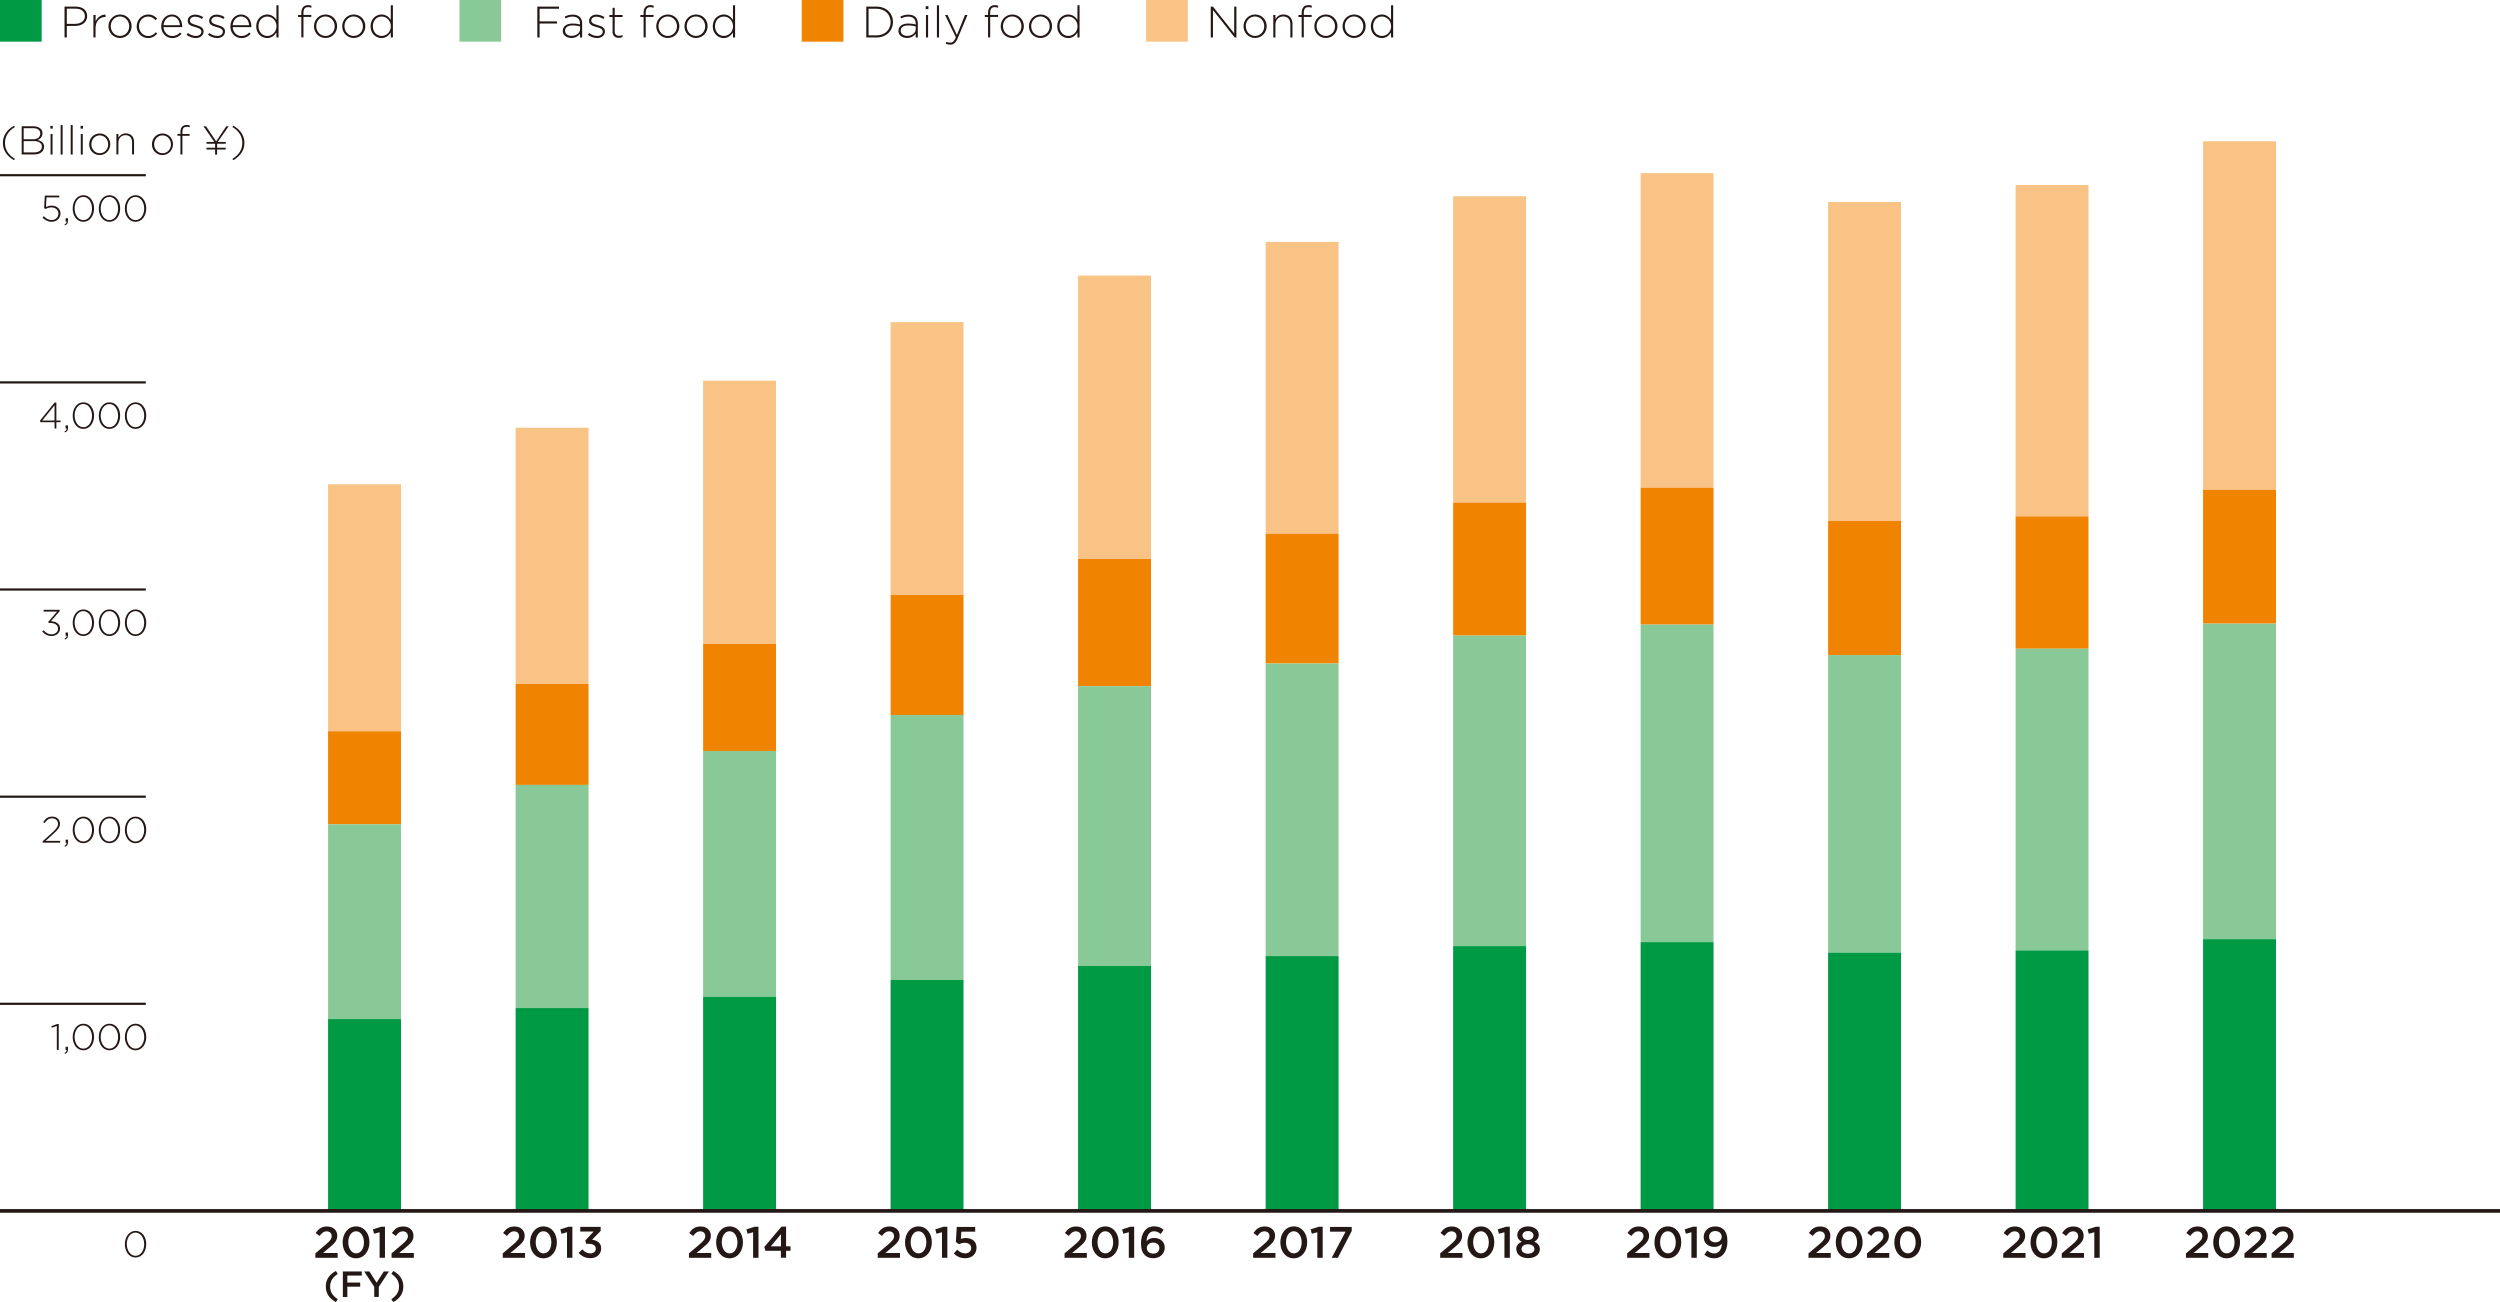 <?xml version="1.0" encoding="UTF-8"?><svg id="_レイヤー_2" xmlns="http://www.w3.org/2000/svg" viewBox="0 0 340.16 177.17"><defs><style>.cls-1{fill:#094;}.cls-2{fill:#f9c385;}.cls-3{fill:#f08300;}.cls-4{fill:#89c997;}.cls-5{stroke-width:.3px;}.cls-5,.cls-6{fill:none;stroke:#231815;stroke-miterlimit:10;}.cls-6{stroke-width:.5px;}.cls-7{fill:#231815;}</style></defs><g id="base"><line class="cls-5" y1="108.4" x2="19.84" y2="108.4"/><g><path class="cls-7" d="M5.8,114.47l1.31-1.18c.58-.53,.78-.83,.78-1.2,0-.46-.37-.75-.79-.75-.45,0-.74,.23-1.03,.65l-.2-.13c.31-.46,.63-.75,1.25-.75s1.04,.42,1.04,.96h0c0,.49-.26,.81-.88,1.37l-1.07,.97h1.98v.25h-2.39v-.2Z"/><path class="cls-7" d="M8.78,115.08c.22-.11,.3-.22,.28-.41h-.13v-.42h.33v.37c0,.31-.12,.48-.42,.59l-.06-.13Z"/><path class="cls-7" d="M9.89,112.93h0c0-.98,.57-1.82,1.46-1.82s1.45,.84,1.45,1.8h0c0,.98-.57,1.82-1.46,1.82s-1.45-.84-1.45-1.8Zm2.63,0h0c0-.83-.46-1.59-1.19-1.59s-1.18,.75-1.18,1.57h0c0,.82,.46,1.59,1.19,1.59s1.18-.76,1.18-1.57Z"/><path class="cls-7" d="M13.44,112.93h0c0-.98,.57-1.82,1.46-1.82s1.45,.84,1.45,1.8h0c0,.98-.57,1.82-1.46,1.82s-1.45-.84-1.45-1.8Zm2.63,0h0c0-.83-.46-1.59-1.19-1.59s-1.18,.75-1.18,1.57h0c0,.82,.46,1.59,1.19,1.59s1.18-.76,1.18-1.57Z"/><path class="cls-7" d="M16.99,112.93h0c0-.98,.57-1.82,1.46-1.82s1.45,.84,1.45,1.8h0c0,.98-.57,1.82-1.46,1.82s-1.45-.84-1.45-1.8Zm2.63,0h0c0-.83-.46-1.59-1.19-1.59s-1.18,.75-1.18,1.57h0c0,.82,.46,1.59,1.19,1.59s1.18-.76,1.18-1.57Z"/></g><line class="cls-5" y1="136.58" x2="19.84" y2="136.58"/><g><path class="cls-7" d="M7.74,139.6l-.68,.23-.07-.21,.8-.29h.2v3.53h-.26v-3.26Z"/><path class="cls-7" d="M8.78,143.26c.22-.11,.3-.22,.28-.41h-.14v-.42h.33v.37c0,.31-.12,.48-.42,.59l-.06-.13Z"/><path class="cls-7" d="M9.89,141.11h0c0-.98,.57-1.82,1.46-1.82s1.45,.84,1.45,1.8h0c0,.98-.57,1.82-1.46,1.82s-1.45-.84-1.45-1.8Zm2.63,0h0c0-.83-.46-1.59-1.19-1.59s-1.18,.75-1.18,1.57h0c0,.82,.46,1.59,1.19,1.59s1.18-.76,1.18-1.57Z"/><path class="cls-7" d="M13.44,141.11h0c0-.98,.57-1.82,1.46-1.82s1.45,.84,1.45,1.8h0c0,.98-.57,1.82-1.46,1.82s-1.45-.84-1.45-1.8Zm2.63,0h0c0-.83-.46-1.59-1.19-1.59s-1.18,.75-1.18,1.57h0c0,.82,.46,1.59,1.19,1.59s1.18-.76,1.18-1.57Z"/><path class="cls-7" d="M16.99,141.11h0c0-.98,.57-1.82,1.46-1.82s1.45,.84,1.45,1.8h0c0,.98-.57,1.82-1.46,1.82s-1.45-.84-1.45-1.8Zm2.63,0h0c0-.83-.46-1.59-1.19-1.59s-1.18,.75-1.18,1.57h0c0,.82,.46,1.59,1.19,1.59s1.18-.76,1.18-1.57Z"/></g><line class="cls-5" y1="80.21" x2="19.84" y2="80.21"/><g><path class="cls-7" d="M5.74,85.92l.2-.17c.28,.36,.63,.56,1.09,.56s.87-.31,.87-.78h0c0-.5-.46-.77-1.09-.77h-.19l-.06-.15,1.21-1.39h-1.84v-.25h2.19v.19l-1.19,1.36c.67,.04,1.24,.35,1.24,.99h0c0,.62-.54,1.03-1.14,1.03-.57,0-1-.26-1.29-.63Z"/><path class="cls-7" d="M8.78,86.9c.22-.11,.3-.22,.28-.41h-.14v-.43h.33v.37c0,.31-.12,.48-.42,.59l-.06-.12Z"/><path class="cls-7" d="M9.89,84.74h0c0-.98,.57-1.82,1.46-1.82s1.45,.84,1.45,1.8h0c0,.98-.57,1.82-1.46,1.82s-1.45-.84-1.45-1.8Zm2.63,0h0c0-.83-.46-1.59-1.19-1.59s-1.18,.75-1.18,1.57h0c0,.82,.46,1.59,1.19,1.59s1.18-.75,1.18-1.57Z"/><path class="cls-7" d="M13.44,84.74h0c0-.98,.57-1.82,1.46-1.82s1.45,.84,1.45,1.8h0c0,.98-.57,1.82-1.46,1.82s-1.45-.84-1.45-1.8Zm2.63,0h0c0-.83-.46-1.59-1.19-1.59s-1.18,.75-1.18,1.57h0c0,.82,.46,1.59,1.19,1.59s1.18-.75,1.18-1.57Z"/><path class="cls-7" d="M16.99,84.74h0c0-.98,.57-1.82,1.46-1.82s1.45,.84,1.45,1.8h0c0,.98-.57,1.82-1.46,1.82s-1.45-.84-1.45-1.8Zm2.63,0h0c0-.83-.46-1.59-1.19-1.59s-1.18,.75-1.18,1.57h0c0,.82,.46,1.59,1.19,1.59s1.18-.75,1.18-1.57Z"/></g><line class="cls-5" y1="52.03" x2="19.84" y2="52.03"/><g><path class="cls-7" d="M7.42,57.45h-1.9l-.09-.2,2-2.48h.24v2.45h.57v.23h-.57v.86h-.25v-.86Zm0-.23v-2.07l-1.67,2.07h1.67Z"/><path class="cls-7" d="M8.78,58.71c.22-.11,.3-.22,.28-.41h-.14v-.42h.33v.37c0,.31-.12,.48-.42,.59l-.06-.13Z"/><path class="cls-7" d="M9.89,56.56h0c0-.98,.57-1.82,1.46-1.82s1.45,.84,1.45,1.8h0c0,.98-.57,1.82-1.46,1.82s-1.45-.84-1.45-1.8Zm2.63,0h0c0-.83-.46-1.59-1.19-1.59s-1.18,.75-1.18,1.57h0c0,.82,.46,1.59,1.19,1.59s1.18-.76,1.18-1.57Z"/><path class="cls-7" d="M13.44,56.56h0c0-.98,.57-1.82,1.46-1.82s1.45,.84,1.45,1.8h0c0,.98-.57,1.82-1.46,1.82s-1.45-.84-1.45-1.8Zm2.63,0h0c0-.83-.46-1.59-1.19-1.59s-1.18,.75-1.18,1.57h0c0,.82,.46,1.59,1.19,1.59s1.18-.76,1.18-1.57Z"/><path class="cls-7" d="M16.99,56.56h0c0-.98,.57-1.82,1.46-1.82s1.45,.84,1.45,1.8h0c0,.98-.57,1.82-1.46,1.82s-1.45-.84-1.45-1.8Zm2.63,0h0c0-.83-.46-1.59-1.19-1.59s-1.18,.75-1.18,1.57h0c0,.82,.46,1.59,1.19,1.59s1.18-.76,1.18-1.57Z"/></g><line class="cls-5" y1="23.84" x2="19.84" y2="23.84"/><g><path class="cls-7" d="M5.77,29.61l.19-.19c.32,.32,.68,.52,1.05,.52,.56,0,.94-.39,.94-.88h0c0-.5-.4-.84-.96-.84-.33,0-.57,.1-.79,.22l-.2-.13,.1-1.7h1.97v.25h-1.74l-.08,1.31c.23-.11,.45-.19,.78-.19,.68,0,1.2,.43,1.2,1.06h0c0,.67-.52,1.14-1.22,1.14-.48,0-.92-.26-1.23-.57Z"/><path class="cls-7" d="M8.78,30.53c.22-.11,.3-.22,.28-.41h-.14v-.42h.33v.37c0,.31-.12,.48-.42,.59l-.06-.13Z"/><path class="cls-7" d="M9.89,28.38h0c0-.98,.57-1.82,1.46-1.82s1.45,.84,1.45,1.8h0c0,.98-.57,1.82-1.46,1.82s-1.45-.84-1.45-1.8Zm2.63,0h0c0-.83-.46-1.59-1.19-1.59s-1.18,.75-1.18,1.57h0c0,.82,.46,1.59,1.19,1.59s1.18-.76,1.18-1.57Z"/><path class="cls-7" d="M13.44,28.38h0c0-.98,.57-1.82,1.46-1.82s1.45,.84,1.45,1.8h0c0,.98-.57,1.82-1.46,1.82s-1.45-.84-1.45-1.8Zm2.63,0h0c0-.83-.46-1.59-1.19-1.59s-1.18,.75-1.18,1.57h0c0,.82,.46,1.59,1.19,1.59s1.18-.76,1.18-1.57Z"/><path class="cls-7" d="M16.99,28.38h0c0-.98,.57-1.82,1.46-1.82s1.45,.84,1.45,1.8h0c0,.98-.57,1.82-1.46,1.82s-1.45-.84-1.45-1.8Zm2.63,0h0c0-.83-.46-1.59-1.19-1.59s-1.18,.75-1.18,1.57h0c0,.82,.46,1.59,1.19,1.59s1.18-.76,1.18-1.57Z"/></g><path class="cls-7" d="M16.99,169.3h0c0-.98,.57-1.82,1.46-1.82s1.45,.84,1.45,1.8h0c0,.98-.57,1.82-1.46,1.82s-1.45-.84-1.45-1.8Zm2.63,0h0c0-.83-.46-1.59-1.19-1.59s-1.18,.75-1.18,1.57h0c0,.82,.46,1.59,1.19,1.59s1.18-.76,1.18-1.57Z"/><rect class="cls-1" width="5.67" height="5.67"/><g><path class="cls-7" d="M8.78,.9h1.52c.92,0,1.56,.47,1.56,1.28h0c0,.89-.76,1.35-1.64,1.35h-1.13v1.57h-.31V.9Zm1.46,2.34c.78,0,1.31-.41,1.31-1.03h0c0-.68-.52-1.03-1.27-1.03h-1.19V3.25h1.15Z"/><path class="cls-7" d="M12.72,2.04h.29v.87c.24-.55,.75-.94,1.35-.92v.32h-.03c-.71,0-1.33,.53-1.33,1.53v1.25h-.29V2.04Z"/><path class="cls-7" d="M14.76,3.58h0c0-.87,.67-1.61,1.58-1.61s1.57,.73,1.57,1.59h0c0,.87-.67,1.61-1.58,1.61s-1.57-.73-1.57-1.59Zm2.82,0h0c0-.75-.55-1.34-1.26-1.34s-1.25,.59-1.25,1.31h0c0,.75,.55,1.34,1.26,1.34s1.25-.59,1.25-1.31Z"/><path class="cls-7" d="M18.6,3.58h0c0-.87,.68-1.61,1.56-1.61,.58,0,.94,.26,1.22,.56l-.21,.22c-.26-.27-.56-.5-1.02-.5-.7,0-1.24,.58-1.24,1.31h0c0,.75,.56,1.34,1.26,1.34,.43,0,.77-.22,1.03-.51l.2,.18c-.31,.35-.68,.61-1.25,.61-.88,0-1.56-.73-1.56-1.59Z"/><path class="cls-7" d="M21.94,3.58h0c0-.9,.62-1.61,1.45-1.61s1.4,.7,1.4,1.6c0,.05,0,.07,0,.12h-2.54c.05,.76,.6,1.21,1.2,1.21,.47,0,.8-.21,1.05-.48l.2,.18c-.31,.34-.68,.58-1.27,.58-.8,0-1.5-.64-1.5-1.6Zm2.54-.15c-.04-.62-.4-1.19-1.1-1.19-.61,0-1.07,.51-1.13,1.19h2.22Z"/><path class="cls-7" d="M25.39,4.72l.17-.23c.34,.26,.71,.4,1.1,.4,.41,0,.74-.23,.74-.58h0c0-.37-.38-.5-.81-.62-.5-.14-1.05-.29-1.05-.84h0c0-.5,.41-.86,1.01-.86,.37,0,.78,.13,1.09,.34l-.16,.25c-.28-.19-.62-.31-.94-.31-.42,0-.7,.23-.7,.53h0c0,.35,.41,.48,.85,.61,.49,.14,1.01,.32,1.01,.86h0c0,.56-.47,.91-1.06,.91-.44,0-.93-.18-1.25-.44Z"/><path class="cls-7" d="M28.31,4.72l.17-.23c.34,.26,.71,.4,1.1,.4,.41,0,.74-.23,.74-.58h0c0-.37-.38-.5-.81-.62-.5-.14-1.05-.29-1.05-.84h0c0-.5,.41-.86,1.01-.86,.37,0,.78,.13,1.09,.34l-.16,.25c-.28-.19-.62-.31-.94-.31-.42,0-.7,.23-.7,.53h0c0,.35,.41,.48,.85,.61,.49,.14,1.01,.32,1.01,.86h0c0,.56-.47,.91-1.06,.91-.44,0-.93-.18-1.25-.44Z"/><path class="cls-7" d="M31.35,3.58h0c0-.9,.62-1.61,1.45-1.61s1.4,.7,1.4,1.6c0,.05,0,.07,0,.12h-2.54c.05,.76,.6,1.21,1.2,1.21,.47,0,.8-.21,1.05-.48l.2,.18c-.31,.34-.68,.58-1.27,.58-.8,0-1.5-.64-1.5-1.6Zm2.54-.15c-.04-.62-.4-1.19-1.1-1.19-.61,0-1.07,.51-1.13,1.19h2.22Z"/><path class="cls-7" d="M34.86,3.58h0c0-1.01,.75-1.61,1.49-1.61,.61,0,1.01,.35,1.26,.73V.72h.29V5.1h-.29v-.68c-.26,.4-.65,.76-1.26,.76-.74,0-1.49-.59-1.49-1.59Zm2.76,0h0c0-.8-.61-1.33-1.25-1.33s-1.2,.49-1.2,1.31h0c0,.82,.56,1.33,1.2,1.33s1.25-.53,1.25-1.31Z"/><path class="cls-7" d="M41,2.31h-.44v-.27h.44v-.3c0-.35,.1-.62,.27-.8,.16-.16,.37-.24,.64-.24,.19,0,.32,.02,.46,.07v.28c-.17-.05-.3-.08-.46-.08-.42,0-.62,.25-.62,.77v.29h1.07v.27h-1.07v2.79h-.29V2.31Z"/><path class="cls-7" d="M42.72,3.58h0c0-.87,.67-1.61,1.58-1.61s1.57,.73,1.57,1.59h0c0,.87-.67,1.61-1.58,1.61s-1.57-.73-1.57-1.59Zm2.82,0h0c0-.75-.55-1.34-1.26-1.34s-1.25,.59-1.25,1.31h0c0,.75,.55,1.34,1.26,1.34s1.25-.59,1.25-1.31Z"/><path class="cls-7" d="M46.56,3.58h0c0-.87,.67-1.61,1.58-1.61s1.57,.73,1.57,1.59h0c0,.87-.67,1.61-1.58,1.61s-1.57-.73-1.57-1.59Zm2.82,0h0c0-.75-.55-1.34-1.26-1.34s-1.25,.59-1.25,1.31h0c0,.75,.55,1.34,1.26,1.34s1.25-.59,1.25-1.31Z"/><path class="cls-7" d="M50.42,3.58h0c0-1.01,.75-1.61,1.49-1.61,.61,0,1.01,.35,1.26,.73V.72h.29V5.1h-.29v-.68c-.26,.4-.65,.76-1.26,.76-.74,0-1.49-.59-1.49-1.59Zm2.76,0h0c0-.8-.61-1.33-1.25-1.33s-1.2,.49-1.2,1.31h0c0,.82,.56,1.33,1.2,1.33s1.25-.53,1.25-1.31Z"/></g><g><rect class="cls-4" x="62.52" width="5.67" height="5.67"/><g><path class="cls-7" d="M73.1,.9h2.96v.29h-2.64v1.72h2.37v.29h-2.37v1.9h-.31V.9Z"/><path class="cls-7" d="M76.57,4.21h0c0-.65,.55-1.01,1.34-1.01,.43,0,.72,.05,1.01,.13v-.13c0-.62-.38-.94-1.01-.94-.37,0-.68,.1-.96,.25l-.11-.26c.34-.16,.67-.26,1.09-.26s.74,.11,.97,.34c.2,.2,.31,.49,.31,.86v1.91h-.29v-.51c-.21,.29-.59,.58-1.17,.58s-1.18-.32-1.18-.96Zm2.36-.26v-.35c-.26-.07-.6-.14-1.04-.14-.65,0-1.01,.29-1.01,.71h0c0,.46,.42,.71,.89,.71,.62,0,1.16-.38,1.16-.94Z"/><path class="cls-7" d="M80,4.72l.17-.23c.34,.26,.71,.4,1.1,.4,.41,0,.74-.23,.74-.58h0c0-.37-.38-.5-.81-.62-.5-.14-1.05-.29-1.05-.84h0c0-.5,.41-.86,1.01-.86,.37,0,.78,.13,1.09,.34l-.16,.25c-.28-.19-.62-.31-.94-.31-.42,0-.7,.23-.7,.53h0c0,.35,.41,.48,.85,.61,.49,.14,1.01,.32,1.01,.86h0c0,.56-.47,.91-1.06,.91-.44,0-.93-.18-1.25-.44Z"/><path class="cls-7" d="M83.35,4.31V2.31h-.44v-.27h.44v-.98h.29v.98h1.07v.27h-1.07v1.97c0,.44,.26,.59,.61,.59,.15,0,.28-.03,.45-.11v.28c-.16,.07-.31,.11-.5,.11-.47,0-.86-.26-.86-.84Z"/><path class="cls-7" d="M87.57,2.31h-.44v-.27h.44v-.3c0-.35,.1-.62,.27-.8,.16-.16,.37-.24,.64-.24,.19,0,.32,.02,.46,.07v.28c-.17-.05-.3-.08-.46-.08-.42,0-.62,.25-.62,.77v.29h1.07v.27h-1.07v2.79h-.29V2.31Z"/><path class="cls-7" d="M89.29,3.58h0c0-.87,.67-1.61,1.58-1.61s1.57,.73,1.57,1.59h0c0,.87-.67,1.61-1.58,1.61s-1.57-.73-1.57-1.59Zm2.82,0h0c0-.75-.55-1.34-1.26-1.34s-1.25,.59-1.25,1.31h0c0,.75,.55,1.34,1.26,1.34s1.25-.59,1.25-1.31Z"/><path class="cls-7" d="M93.13,3.58h0c0-.87,.67-1.61,1.58-1.61s1.57,.73,1.57,1.59h0c0,.87-.67,1.61-1.58,1.61s-1.57-.73-1.57-1.59Zm2.82,0h0c0-.75-.55-1.34-1.26-1.34s-1.25,.59-1.25,1.31h0c0,.75,.55,1.34,1.26,1.34s1.25-.59,1.25-1.31Z"/><path class="cls-7" d="M96.98,3.58h0c0-1.01,.75-1.61,1.49-1.61,.61,0,1.01,.35,1.26,.73V.72h.29V5.1h-.29v-.68c-.26,.4-.65,.76-1.26,.76-.74,0-1.49-.59-1.49-1.59Zm2.76,0h0c0-.8-.61-1.33-1.25-1.33s-1.2,.49-1.2,1.31h0c0,.82,.56,1.33,1.2,1.33s1.25-.53,1.25-1.31Z"/></g></g><g><rect class="cls-3" x="109.09" width="5.67" height="5.67"/><g><path class="cls-7" d="M117.87,.9h1.4c1.32,0,2.23,.91,2.23,2.09h0c0,1.19-.91,2.11-2.23,2.11h-1.4V.9Zm.31,.29v3.62h1.09c1.17,0,1.91-.8,1.91-1.8h0c0-1.01-.74-1.82-1.91-1.82h-1.09Z"/><path class="cls-7" d="M122.24,4.21h0c0-.65,.55-1.01,1.34-1.01,.43,0,.72,.05,1.01,.13v-.13c0-.62-.38-.94-1.01-.94-.37,0-.68,.1-.96,.25l-.11-.26c.34-.16,.67-.26,1.09-.26s.74,.11,.97,.34c.2,.2,.31,.49,.31,.86v1.91h-.29v-.51c-.21,.29-.59,.58-1.17,.58s-1.18-.32-1.18-.96Zm2.36-.26v-.35c-.26-.07-.6-.14-1.04-.14-.65,0-1.01,.29-1.01,.71h0c0,.46,.42,.71,.89,.71,.62,0,1.16-.38,1.16-.94Z"/><path class="cls-7" d="M125.95,.84h.37v.4h-.37v-.4Zm.04,1.2h.29v3.06h-.29V2.04Z"/><path class="cls-7" d="M127.48,.72h.29V5.1h-.29V.72Z"/><path class="cls-7" d="M131.32,2.04h.32l-1.33,3.17c-.27,.64-.58,.87-1.02,.87-.23,0-.4-.04-.61-.13l.1-.26c.16,.08,.29,.11,.52,.11,.32,0,.53-.19,.76-.72l-1.47-3.04h.34l1.27,2.73,1.1-2.73Z"/><path class="cls-7" d="M134.44,2.31h-.44v-.27h.44v-.3c0-.35,.1-.62,.27-.8,.16-.16,.37-.24,.64-.24,.19,0,.32,.02,.46,.07v.28c-.17-.05-.3-.08-.46-.08-.42,0-.62,.25-.62,.77v.29h1.07v.27h-1.07v2.79h-.29V2.31Z"/><path class="cls-7" d="M136.16,3.58h0c0-.87,.67-1.61,1.58-1.61s1.57,.73,1.57,1.59h0c0,.87-.67,1.61-1.58,1.61s-1.57-.73-1.57-1.59Zm2.82,0h0c0-.75-.55-1.34-1.26-1.34s-1.25,.59-1.25,1.31h0c0,.75,.55,1.34,1.26,1.34s1.25-.59,1.25-1.31Z"/><path class="cls-7" d="M140,3.58h0c0-.87,.67-1.61,1.58-1.61s1.57,.73,1.57,1.59h0c0,.87-.67,1.61-1.58,1.61s-1.57-.73-1.57-1.59Zm2.82,0h0c0-.75-.55-1.34-1.26-1.34s-1.25,.59-1.25,1.31h0c0,.75,.55,1.34,1.26,1.34s1.25-.59,1.25-1.31Z"/><path class="cls-7" d="M143.85,3.58h0c0-1.01,.75-1.61,1.49-1.61,.61,0,1.01,.35,1.26,.73V.72h.29V5.1h-.29v-.68c-.26,.4-.65,.76-1.26,.76-.74,0-1.49-.59-1.49-1.59Zm2.76,0h0c0-.8-.61-1.33-1.25-1.33s-1.2,.49-1.2,1.31h0c0,.82,.56,1.33,1.2,1.33s1.25-.53,1.25-1.31Z"/></g></g><g><rect class="cls-2" x="155.95" width="5.67" height="5.67"/><g><path class="cls-7" d="M164.74,.9h.29l2.9,3.65V.9h.3V5.1h-.23l-2.96-3.73v3.73h-.3V.9Z"/><path class="cls-7" d="M169.2,3.58h0c0-.87,.67-1.61,1.58-1.61s1.57,.73,1.57,1.59h0c0,.87-.67,1.61-1.58,1.61s-1.57-.73-1.57-1.59Zm2.82,0h0c0-.75-.55-1.34-1.26-1.34s-1.25,.59-1.25,1.31h0c0,.75,.55,1.34,1.26,1.34s1.25-.59,1.25-1.31Z"/><path class="cls-7" d="M173.25,2.04h.29v.57c.2-.36,.55-.64,1.1-.64,.77,0,1.22,.53,1.22,1.26v1.87h-.29v-1.82c0-.63-.35-1.04-.97-1.04s-1.06,.46-1.06,1.09v1.77h-.29V2.04Z"/><path class="cls-7" d="M177.11,2.31h-.44v-.27h.44v-.3c0-.35,.1-.62,.27-.8,.16-.16,.37-.24,.64-.24,.19,0,.32,.02,.46,.07v.28c-.17-.05-.3-.08-.46-.08-.42,0-.62,.25-.62,.77v.29h1.07v.27h-1.07v2.79h-.29V2.31Z"/><path class="cls-7" d="M178.83,3.58h0c0-.87,.67-1.61,1.58-1.61s1.57,.73,1.57,1.59h0c0,.87-.67,1.61-1.58,1.61s-1.57-.73-1.57-1.59Zm2.82,0h0c0-.75-.55-1.34-1.26-1.34s-1.25,.59-1.25,1.31h0c0,.75,.55,1.34,1.26,1.34s1.25-.59,1.25-1.31Z"/><path class="cls-7" d="M182.67,3.58h0c0-.87,.67-1.61,1.58-1.61s1.57,.73,1.57,1.59h0c0,.87-.67,1.61-1.58,1.61s-1.57-.73-1.57-1.59Zm2.82,0h0c0-.75-.55-1.34-1.26-1.34s-1.25,.59-1.25,1.31h0c0,.75,.55,1.34,1.26,1.34s1.25-.59,1.25-1.31Z"/><path class="cls-7" d="M186.52,3.58h0c0-1.01,.75-1.61,1.49-1.61,.61,0,1.01,.35,1.26,.73V.72h.29V5.1h-.29v-.68c-.26,.4-.65,.76-1.26,.76-.74,0-1.49-.59-1.49-1.59Zm2.76,0h0c0-.8-.61-1.33-1.25-1.33s-1.2,.49-1.2,1.31h0c0,.82,.56,1.33,1.2,1.33s1.25-.53,1.25-1.31Z"/></g></g><g><path class="cls-7" d="M.39,19.45c0-1,.55-1.8,1.52-2.35l.12,.18c-.87,.53-1.35,1.25-1.35,2.17s.48,1.64,1.35,2.17l-.12,.18c-.97-.55-1.52-1.36-1.52-2.35Z"/><path class="cls-7" d="M2.94,17.18h1.59c.43,0,.79,.13,1,.34,.16,.16,.25,.36,.25,.6h0c0,.53-.34,.8-.65,.92,.46,.12,.87,.38,.87,.92h0c0,.65-.55,1.06-1.38,1.06h-1.67v-3.84Zm2.54,.97c0-.42-.35-.71-.96-.71h-1.3v1.51h1.27c.58,0,.99-.28,.99-.79h0Zm-.96,1.05h-1.3v1.54h1.4c.66,0,1.08-.3,1.08-.79h0c0-.48-.41-.76-1.17-.76Z"/><path class="cls-7" d="M6.85,17.13h.33v.37h-.33v-.37Zm.03,1.1h.27v2.8h-.27v-2.8Z"/><path class="cls-7" d="M8.25,17.02h.27v4.01h-.27v-4.01Z"/><path class="cls-7" d="M9.62,17.02h.27v4.01h-.27v-4.01Z"/><path class="cls-7" d="M10.96,17.13h.33v.37h-.33v-.37Zm.03,1.1h.27v2.8h-.27v-2.8Z"/><path class="cls-7" d="M12.13,19.64h0c0-.8,.61-1.48,1.44-1.48s1.43,.67,1.43,1.46h0c0,.8-.61,1.48-1.44,1.48s-1.43-.67-1.43-1.46Zm2.59,0h0c0-.69-.51-1.22-1.15-1.22s-1.14,.54-1.14,1.2h0c0,.69,.51,1.23,1.15,1.23s1.14-.54,1.14-1.2Z"/><path class="cls-7" d="M15.84,18.22h.27v.52c.19-.33,.5-.59,1.01-.59,.71,0,1.12,.48,1.12,1.15v1.71h-.27v-1.66c0-.58-.32-.96-.89-.96s-.97,.42-.97,1v1.62h-.27v-2.8Z"/><path class="cls-7" d="M20.67,19.64h0c0-.8,.61-1.48,1.44-1.48s1.43,.67,1.43,1.46h0c0,.8-.61,1.48-1.44,1.48s-1.43-.67-1.43-1.46Zm2.59,0h0c0-.69-.51-1.22-1.15-1.22s-1.14,.54-1.14,1.2h0c0,.69,.51,1.23,1.15,1.23s1.14-.54,1.14-1.2Z"/><path class="cls-7" d="M24.55,18.47h-.41v-.25h.41v-.27c0-.32,.09-.57,.25-.73,.14-.14,.34-.22,.59-.22,.17,0,.29,.02,.42,.07v.25c-.16-.05-.27-.07-.42-.07-.38,0-.57,.23-.57,.71v.27h.98v.25h-.98v2.55h-.27v-2.55Z"/><path class="cls-7" d="M28.09,19.31h1.07l-1.47-2.12h.35l1.37,2.05,1.37-2.05h.33l-1.48,2.12h1.08v.25h-1.17v.54h1.17v.25h-1.17v.69h-.27v-.69h-1.17v-.25h1.17v-.54h-1.17v-.25Z"/><path class="cls-7" d="M31.62,21.62c.87-.53,1.35-1.25,1.35-2.17s-.48-1.64-1.35-2.17l.12-.18c.97,.55,1.52,1.36,1.52,2.35s-.56,1.8-1.52,2.35l-.12-.18Z"/></g><g><path class="cls-7" d="M44.33,175.05c0-.94,.47-1.63,1.37-2.12l.26,.4c-.7,.47-1.04,.98-1.04,1.72s.33,1.25,1.04,1.72l-.26,.4c-.9-.5-1.37-1.19-1.37-2.12Z"/><path class="cls-7" d="M46.65,173h2.58v.56h-1.97v.95h1.75v.56h-1.75v1.41h-.61v-3.47Z"/><path class="cls-7" d="M50.93,175.1l-1.38-2.1h.72l.97,1.53,.98-1.53h.7l-1.38,2.09v1.38h-.62v-1.37Z"/><path class="cls-7" d="M53.25,176.77c.7-.47,1.04-.98,1.04-1.72s-.33-1.25-1.04-1.72l.26-.4c.9,.5,1.37,1.19,1.37,2.12s-.47,1.63-1.37,2.12l-.26-.4Z"/></g></g><g id="_レイヤー_4"><g><g><path class="cls-7" d="M42.89,170.55l1.45-1.23c.58-.49,.79-.76,.79-1.13,0-.41-.29-.65-.68-.65s-.65,.21-.97,.63l-.53-.41c.4-.56,.8-.88,1.55-.88,.82,0,1.39,.5,1.39,1.25h0c0,.67-.35,1.03-1.09,1.64l-.86,.72h2v.65h-3.03v-.58Z"/><path class="cls-7" d="M46.62,169.05h0c0-1.21,.73-2.18,1.83-2.18s1.82,.96,1.82,2.16h0c0,1.21-.73,2.18-1.83,2.18s-1.82-.96-1.82-2.16Zm2.9,0h0c0-.84-.43-1.52-1.07-1.52s-1.06,.66-1.06,1.49h0c0,.84,.42,1.52,1.07,1.52s1.06-.67,1.06-1.49Z"/><path class="cls-7" d="M51.66,167.66l-.76,.21-.16-.6,1.13-.36h.51v4.23h-.73v-3.48Z"/><path class="cls-7" d="M53.26,170.55l1.45-1.23c.58-.49,.79-.76,.79-1.13,0-.41-.29-.65-.68-.65s-.65,.21-.97,.63l-.53-.41c.4-.56,.8-.88,1.55-.88,.82,0,1.39,.5,1.39,1.25h0c0,.67-.35,1.03-1.09,1.64l-.86,.72h2v.65h-3.03v-.58Z"/></g><g><rect class="cls-2" x="44.64" y="65.89" width="9.92" height="33.62"/><rect class="cls-3" x="44.64" y="99.5" width="9.92" height="12.66"/><rect class="cls-4" x="44.64" y="112.16" width="9.92" height="26.5"/><rect class="cls-1" x="44.64" y="138.66" width="9.92" height="26.1"/></g></g><g><g><path class="cls-7" d="M68.39,170.55l1.45-1.23c.58-.49,.79-.76,.79-1.13,0-.41-.29-.65-.68-.65s-.65,.21-.97,.63l-.53-.41c.4-.56,.8-.88,1.55-.88,.82,0,1.39,.5,1.39,1.25h0c0,.67-.35,1.03-1.09,1.64l-.86,.72h2v.65h-3.03v-.58Z"/><path class="cls-7" d="M72.12,169.05h0c0-1.21,.73-2.18,1.83-2.18s1.82,.96,1.82,2.16h0c0,1.21-.73,2.18-1.83,2.18s-1.82-.96-1.82-2.16Zm2.9,0h0c0-.84-.43-1.52-1.07-1.52s-1.06,.66-1.06,1.49h0c0,.84,.42,1.52,1.07,1.52s1.06-.67,1.06-1.49Z"/><path class="cls-7" d="M77.16,167.66l-.76,.21-.16-.6,1.13-.36h.51v4.23h-.73v-3.48Z"/><path class="cls-7" d="M78.72,170.47l.52-.48c.3,.35,.64,.55,1.1,.55,.41,0,.73-.25,.73-.64h0c0-.43-.38-.66-.97-.66h-.34l-.12-.46,1.13-1.21h-1.82v-.64h2.78v.55l-1.17,1.2c.64,.08,1.24,.4,1.24,1.17h0c0,.79-.59,1.34-1.47,1.34-.73,0-1.25-.31-1.61-.74Z"/></g><g><rect class="cls-2" x="70.16" y="58.2" width="9.92" height="34.85"/><rect class="cls-3" x="70.16" y="93.05" width="9.92" height="13.75"/><rect class="cls-4" x="70.16" y="106.79" width="9.92" height="30.37"/><rect class="cls-1" x="70.16" y="137.16" width="9.92" height="27.6"/></g></g><g><g><path class="cls-7" d="M93.72,170.55l1.45-1.23c.58-.49,.79-.76,.79-1.13,0-.41-.29-.65-.68-.65s-.65,.21-.97,.63l-.53-.41c.4-.56,.8-.88,1.55-.88,.82,0,1.39,.5,1.39,1.25h0c0,.67-.35,1.03-1.09,1.64l-.86,.72h2v.65h-3.03v-.58Z"/><path class="cls-7" d="M97.44,169.05h0c0-1.21,.73-2.18,1.83-2.18s1.82,.96,1.82,2.16h0c0,1.21-.73,2.18-1.83,2.18s-1.82-.96-1.82-2.16Zm2.9,0h0c0-.84-.43-1.52-1.07-1.52s-1.06,.66-1.06,1.49h0c0,.84,.42,1.52,1.07,1.52s1.06-.67,1.06-1.49Z"/><path class="cls-7" d="M102.48,167.66l-.76,.21-.16-.6,1.13-.36h.51v4.23h-.73v-3.48Z"/><path class="cls-7" d="M106.26,170.19h-2.12l-.14-.53,2.33-2.76h.63v2.68h.6v.61h-.6v.94h-.71v-.94Zm0-.61v-1.66l-1.38,1.66h1.38Z"/></g><g><rect class="cls-2" x="95.67" y="51.8" width="9.92" height="35.81"/><rect class="cls-3" x="95.67" y="87.61" width="9.92" height="14.57"/><rect class="cls-4" x="95.67" y="102.18" width="9.92" height="33.44"/><rect class="cls-1" x="95.67" y="135.62" width="9.92" height="29.14"/></g></g><g><g><path class="cls-7" d="M119.41,170.55l1.45-1.23c.58-.49,.79-.76,.79-1.13,0-.41-.29-.65-.68-.65s-.65,.21-.97,.63l-.53-.41c.4-.56,.8-.88,1.55-.88,.82,0,1.39,.5,1.39,1.25h0c0,.67-.35,1.03-1.09,1.64l-.86,.72h2v.65h-3.03v-.58Z"/><path class="cls-7" d="M123.14,169.05h0c0-1.21,.73-2.18,1.83-2.18s1.82,.96,1.82,2.16h0c0,1.21-.73,2.18-1.83,2.18s-1.82-.96-1.82-2.16Zm2.9,0h0c0-.84-.43-1.52-1.07-1.52s-1.06,.66-1.06,1.49h0c0,.84,.42,1.52,1.07,1.52s1.06-.67,1.06-1.49Z"/><path class="cls-7" d="M128.18,167.66l-.76,.21-.16-.6,1.13-.36h.51v4.23h-.73v-3.48Z"/><path class="cls-7" d="M129.77,170.57l.46-.53c.34,.31,.69,.5,1.08,.5,.5,0,.83-.29,.83-.73h0c0-.44-.36-.71-.87-.71-.3,0-.56,.08-.77,.19l-.44-.29,.12-2.06h2.51v.65h-1.88l-.07,.98c.2-.07,.38-.12,.67-.12,.82,0,1.46,.43,1.46,1.32h0c0,.87-.63,1.43-1.56,1.43-.64,0-1.15-.26-1.54-.64Z"/></g><g><rect class="cls-2" x="121.18" y="43.83" width="9.92" height="37.13"/><rect class="cls-3" x="121.18" y="80.96" width="9.92" height="16.33"/><rect class="cls-4" x="121.18" y="97.28" width="9.92" height="36.04"/><rect class="cls-1" x="121.18" y="133.32" width="9.92" height="31.44"/></g></g><g><g><path class="cls-7" d="M144.83,170.55l1.45-1.23c.58-.49,.79-.76,.79-1.13,0-.41-.29-.65-.68-.65s-.65,.21-.97,.63l-.53-.41c.4-.56,.8-.88,1.55-.88,.82,0,1.39,.5,1.39,1.25h0c0,.67-.35,1.03-1.09,1.64l-.86,.72h2v.65h-3.03v-.58Z"/><path class="cls-7" d="M148.56,169.05h0c0-1.21,.73-2.18,1.83-2.18s1.82,.96,1.82,2.16h0c0,1.21-.73,2.18-1.83,2.18s-1.82-.96-1.82-2.16Zm2.9,0h0c0-.84-.43-1.52-1.07-1.52s-1.06,.66-1.06,1.49h0c0,.84,.42,1.52,1.07,1.52s1.06-.67,1.06-1.49Z"/><path class="cls-7" d="M153.6,167.66l-.76,.21-.16-.6,1.13-.36h.51v4.23h-.73v-3.48Z"/><path class="cls-7" d="M155.76,170.76c-.32-.32-.51-.75-.51-1.6h0c0-1.3,.61-2.3,1.8-2.3,.55,0,.92,.17,1.28,.47l-.4,.57c-.29-.23-.54-.37-.91-.37-.73,0-1,.76-1.01,1.34,.25-.26,.56-.43,1.01-.43,.81,0,1.46,.48,1.46,1.32h0c0,.85-.68,1.44-1.56,1.44-.52,0-.89-.16-1.17-.44Zm1.99-.95h0c0-.43-.34-.74-.86-.74s-.85,.34-.85,.74h0c0,.44,.35,.76,.87,.76s.84-.32,.84-.76Z"/></g><g><rect class="cls-2" x="146.69" y="37.5" width="9.92" height="38.56"/><rect class="cls-3" x="146.69" y="76.06" width="9.92" height="17.31"/><rect class="cls-4" x="146.69" y="93.37" width="9.92" height="38.05"/><rect class="cls-1" x="146.69" y="131.42" width="9.92" height="33.34"/></g></g><g><g><path class="cls-7" d="M170.49,170.55l1.45-1.23c.58-.49,.79-.76,.79-1.13,0-.41-.29-.65-.68-.65s-.65,.21-.97,.63l-.53-.41c.4-.56,.8-.88,1.55-.88,.82,0,1.39,.5,1.39,1.25h0c0,.67-.35,1.03-1.09,1.64l-.86,.72h2v.65h-3.03v-.58Z"/><path class="cls-7" d="M174.21,169.05h0c0-1.21,.73-2.18,1.83-2.18s1.82,.96,1.82,2.16h0c0,1.21-.73,2.18-1.83,2.18s-1.82-.96-1.82-2.16Zm2.9,0h0c0-.84-.43-1.52-1.07-1.52s-1.06,.66-1.06,1.49h0c0,.84,.42,1.52,1.07,1.52s1.06-.67,1.06-1.49Z"/><path class="cls-7" d="M179.25,167.66l-.76,.21-.16-.6,1.13-.36h.51v4.23h-.73v-3.48Z"/><path class="cls-7" d="M183.08,167.59h-2.11v-.65h2.95v.56l-1.89,3.64h-.83l1.88-3.55Z"/></g><g><rect class="cls-2" x="172.21" y="32.92" width="9.92" height="39.68"/><rect class="cls-3" x="172.21" y="72.61" width="9.92" height="17.67"/><rect class="cls-4" x="172.21" y="90.28" width="9.92" height="39.82"/><rect class="cls-1" x="172.21" y="130.09" width="9.92" height="34.67"/></g></g><g><g><path class="cls-7" d="M195.94,170.55l1.45-1.23c.58-.49,.79-.76,.79-1.13,0-.41-.29-.65-.68-.65s-.65,.21-.97,.63l-.53-.41c.4-.56,.8-.88,1.55-.88,.82,0,1.39,.5,1.39,1.25h0c0,.67-.35,1.03-1.09,1.64l-.86,.72h2v.65h-3.03v-.58Z"/><path class="cls-7" d="M199.67,169.05h0c0-1.21,.73-2.18,1.83-2.18s1.82,.96,1.82,2.16h0c0,1.21-.73,2.18-1.83,2.18s-1.82-.96-1.82-2.16Zm2.9,0h0c0-.84-.43-1.52-1.07-1.52s-1.06,.66-1.06,1.49h0c0,.84,.42,1.52,1.07,1.52s1.06-.67,1.06-1.49Z"/><path class="cls-7" d="M204.71,167.66l-.76,.21-.16-.6,1.13-.36h.51v4.23h-.73v-3.48Z"/><path class="cls-7" d="M206.3,169.99h0c0-.52,.28-.83,.76-1.03-.35-.19-.61-.47-.61-.94h0c0-.65,.62-1.15,1.46-1.15s1.46,.49,1.46,1.13h0c0,.48-.26,.76-.61,.95,.46,.21,.76,.51,.76,1.01h0c0,.76-.68,1.23-1.6,1.23s-1.6-.48-1.6-1.21Zm2.48-.04h0c0-.4-.38-.65-.88-.65s-.88,.25-.88,.64h0c0,.35,.32,.64,.88,.64s.88-.28,.88-.63Zm-.13-1.85h0c0-.34-.3-.6-.75-.6s-.75,.26-.75,.58h0c0,.38,.32,.64,.75,.64s.75-.26,.75-.62Z"/></g><g><rect class="cls-2" x="197.72" y="26.7" width="9.92" height="41.7"/><rect class="cls-3" x="197.72" y="68.39" width="9.92" height="18.09"/><rect class="cls-4" x="197.72" y="86.48" width="9.92" height="42.25"/><rect class="cls-1" x="197.72" y="128.73" width="9.92" height="36.03"/></g></g><g><g><path class="cls-7" d="M221.38,170.55l1.45-1.23c.58-.49,.79-.76,.79-1.13,0-.41-.29-.65-.68-.65s-.65,.21-.97,.63l-.53-.41c.4-.56,.8-.88,1.55-.88,.82,0,1.39,.5,1.39,1.25h0c0,.67-.35,1.03-1.09,1.64l-.86,.72h2v.65h-3.03v-.58Z"/><path class="cls-7" d="M225.11,169.05h0c0-1.21,.73-2.18,1.83-2.18s1.82,.96,1.82,2.16h0c0,1.21-.73,2.18-1.83,2.18s-1.82-.96-1.82-2.16Zm2.9,0h0c0-.84-.43-1.52-1.07-1.52s-1.06,.66-1.06,1.49h0c0,.84,.42,1.52,1.07,1.52s1.06-.67,1.06-1.49Z"/><path class="cls-7" d="M230.15,167.66l-.76,.21-.16-.6,1.13-.36h.51v4.23h-.73v-3.48Z"/><path class="cls-7" d="M234.29,169.21c-.23,.28-.56,.45-.99,.45-.89,0-1.49-.52-1.49-1.33h0c0-.83,.64-1.46,1.56-1.46,.53,0,.87,.15,1.17,.44,.31,.31,.5,.77,.5,1.6h0c0,1.36-.67,2.3-1.8,2.3-.58,0-.99-.21-1.34-.5l.4-.56c.32,.26,.6,.4,.96,.4,.74,0,1.01-.77,1.02-1.33Zm-.03-.92h0c0-.45-.34-.79-.88-.79s-.83,.35-.83,.78h0c0,.45,.34,.76,.86,.76s.85-.35,.85-.76Z"/></g><g><rect class="cls-2" x="223.23" y="23.56" width="9.92" height="42.78"/><rect class="cls-3" x="223.23" y="66.35" width="9.92" height="18.64"/><rect class="cls-4" x="223.23" y="84.99" width="9.92" height="43.21"/><rect class="cls-1" x="223.23" y="128.19" width="9.92" height="36.57"/></g><g><rect class="cls-2" x="274.25" y="25.17" width="9.92" height="45.09"/><rect class="cls-3" x="274.25" y="70.26" width="9.92" height="18.01"/><rect class="cls-4" x="274.25" y="88.27" width="9.92" height="41.04"/><rect class="cls-1" x="274.25" y="129.31" width="9.92" height="35.46"/></g></g><g><g><path class="cls-7" d="M246.06,170.55l1.45-1.23c.58-.49,.79-.76,.79-1.13,0-.41-.29-.65-.68-.65s-.65,.21-.97,.63l-.53-.41c.4-.56,.8-.88,1.55-.88,.82,0,1.38,.5,1.38,1.25h0c0,.67-.35,1.03-1.09,1.64l-.86,.72h2v.65h-3.03v-.58Z"/><path class="cls-7" d="M249.78,169.05h0c0-1.21,.73-2.18,1.83-2.18s1.82,.96,1.82,2.16h0c0,1.21-.73,2.18-1.83,2.18s-1.82-.96-1.82-2.16Zm2.9,0h0c0-.84-.43-1.52-1.07-1.52s-1.06,.66-1.06,1.49h0c0,.84,.42,1.52,1.07,1.52s1.06-.67,1.06-1.49Z"/><path class="cls-7" d="M254.02,170.55l1.45-1.23c.58-.49,.79-.76,.79-1.13,0-.41-.29-.65-.68-.65s-.65,.21-.97,.63l-.53-.41c.4-.56,.8-.88,1.55-.88,.82,0,1.38,.5,1.38,1.25h0c0,.67-.35,1.03-1.09,1.64l-.86,.72h2v.65h-3.03v-.58Z"/><path class="cls-7" d="M257.75,169.05h0c0-1.21,.73-2.18,1.83-2.18s1.82,.96,1.82,2.16h0c0,1.21-.73,2.18-1.83,2.18s-1.82-.96-1.82-2.16Zm2.9,0h0c0-.84-.43-1.52-1.07-1.52s-1.06,.66-1.06,1.49h0c0,.84,.42,1.52,1.07,1.52s1.06-.67,1.06-1.49Z"/></g><g><path class="cls-7" d="M272.56,170.55l1.45-1.23c.58-.49,.79-.76,.79-1.13,0-.41-.29-.65-.68-.65s-.65,.21-.97,.63l-.53-.41c.4-.56,.8-.88,1.55-.88,.82,0,1.38,.5,1.38,1.25h0c0,.67-.35,1.03-1.09,1.64l-.86,.72h2v.65h-3.03v-.58Z"/><path class="cls-7" d="M276.28,169.05h0c0-1.21,.73-2.18,1.83-2.18s1.82,.96,1.82,2.16h0c0,1.21-.73,2.18-1.83,2.18s-1.82-.96-1.82-2.16Zm2.9,0h0c0-.84-.43-1.52-1.07-1.52s-1.06,.66-1.06,1.49h0c0,.84,.42,1.52,1.07,1.52s1.06-.67,1.06-1.49Z"/><path class="cls-7" d="M280.52,170.55l1.45-1.23c.58-.49,.79-.76,.79-1.13,0-.41-.29-.65-.68-.65s-.65,.21-.97,.63l-.53-.41c.4-.56,.8-.88,1.55-.88,.82,0,1.38,.5,1.38,1.25h0c0,.67-.35,1.03-1.09,1.64l-.86,.72h2v.65h-3.03v-.58Z"/><path class="cls-7" d="M284.97,167.66l-.76,.21-.16-.6,1.13-.36h.51v4.23h-.73v-3.48Z"/></g><g><rect class="cls-2" x="299.76" y="19.22" width="9.92" height="47.45"/><rect class="cls-3" x="299.76" y="66.66" width="9.92" height="18.19"/><rect class="cls-4" x="299.76" y="84.86" width="9.92" height="42.94"/><rect class="cls-1" x="299.76" y="127.79" width="9.92" height="36.97"/></g><g><path class="cls-7" d="M297.42,170.55l1.45-1.23c.58-.49,.79-.76,.79-1.13,0-.41-.29-.65-.68-.65s-.65,.21-.97,.63l-.53-.41c.4-.56,.8-.88,1.55-.88,.82,0,1.38,.5,1.38,1.25h0c0,.67-.35,1.03-1.09,1.64l-.86,.72h2v.65h-3.03v-.58Z"/><path class="cls-7" d="M301.14,169.05h0c0-1.21,.73-2.18,1.83-2.18s1.82,.96,1.82,2.16h0c0,1.21-.73,2.18-1.83,2.18s-1.82-.96-1.82-2.16Zm2.9,0h0c0-.84-.43-1.52-1.07-1.52s-1.06,.66-1.06,1.49h0c0,.84,.42,1.52,1.07,1.52s1.06-.67,1.06-1.49Z"/><path class="cls-7" d="M305.38,170.55l1.45-1.23c.58-.49,.79-.76,.79-1.13,0-.41-.29-.65-.68-.65s-.65,.21-.97,.63l-.53-.41c.4-.56,.8-.88,1.55-.88,.82,0,1.38,.5,1.38,1.25h0c0,.67-.35,1.03-1.09,1.64l-.86,.72h2v.65h-3.03v-.58Z"/><path class="cls-7" d="M309.06,170.55l1.45-1.23c.58-.49,.79-.76,.79-1.13,0-.41-.29-.65-.68-.65s-.65,.21-.97,.63l-.53-.41c.4-.56,.8-.88,1.55-.88,.82,0,1.39,.5,1.39,1.25h0c0,.67-.35,1.03-1.09,1.64l-.86,.72h2v.65h-3.03v-.58Z"/></g><g><rect class="cls-2" x="248.74" y="27.49" width="9.92" height="43.38"/><rect class="cls-3" x="248.74" y="70.87" width="9.92" height="18.26"/><rect class="cls-4" x="248.74" y="89.13" width="9.92" height="40.5"/><rect class="cls-1" x="248.74" y="129.62" width="9.92" height="35.14"/></g></g><line class="cls-6" y1="164.76" x2="340.16" y2="164.76"/></g></svg>